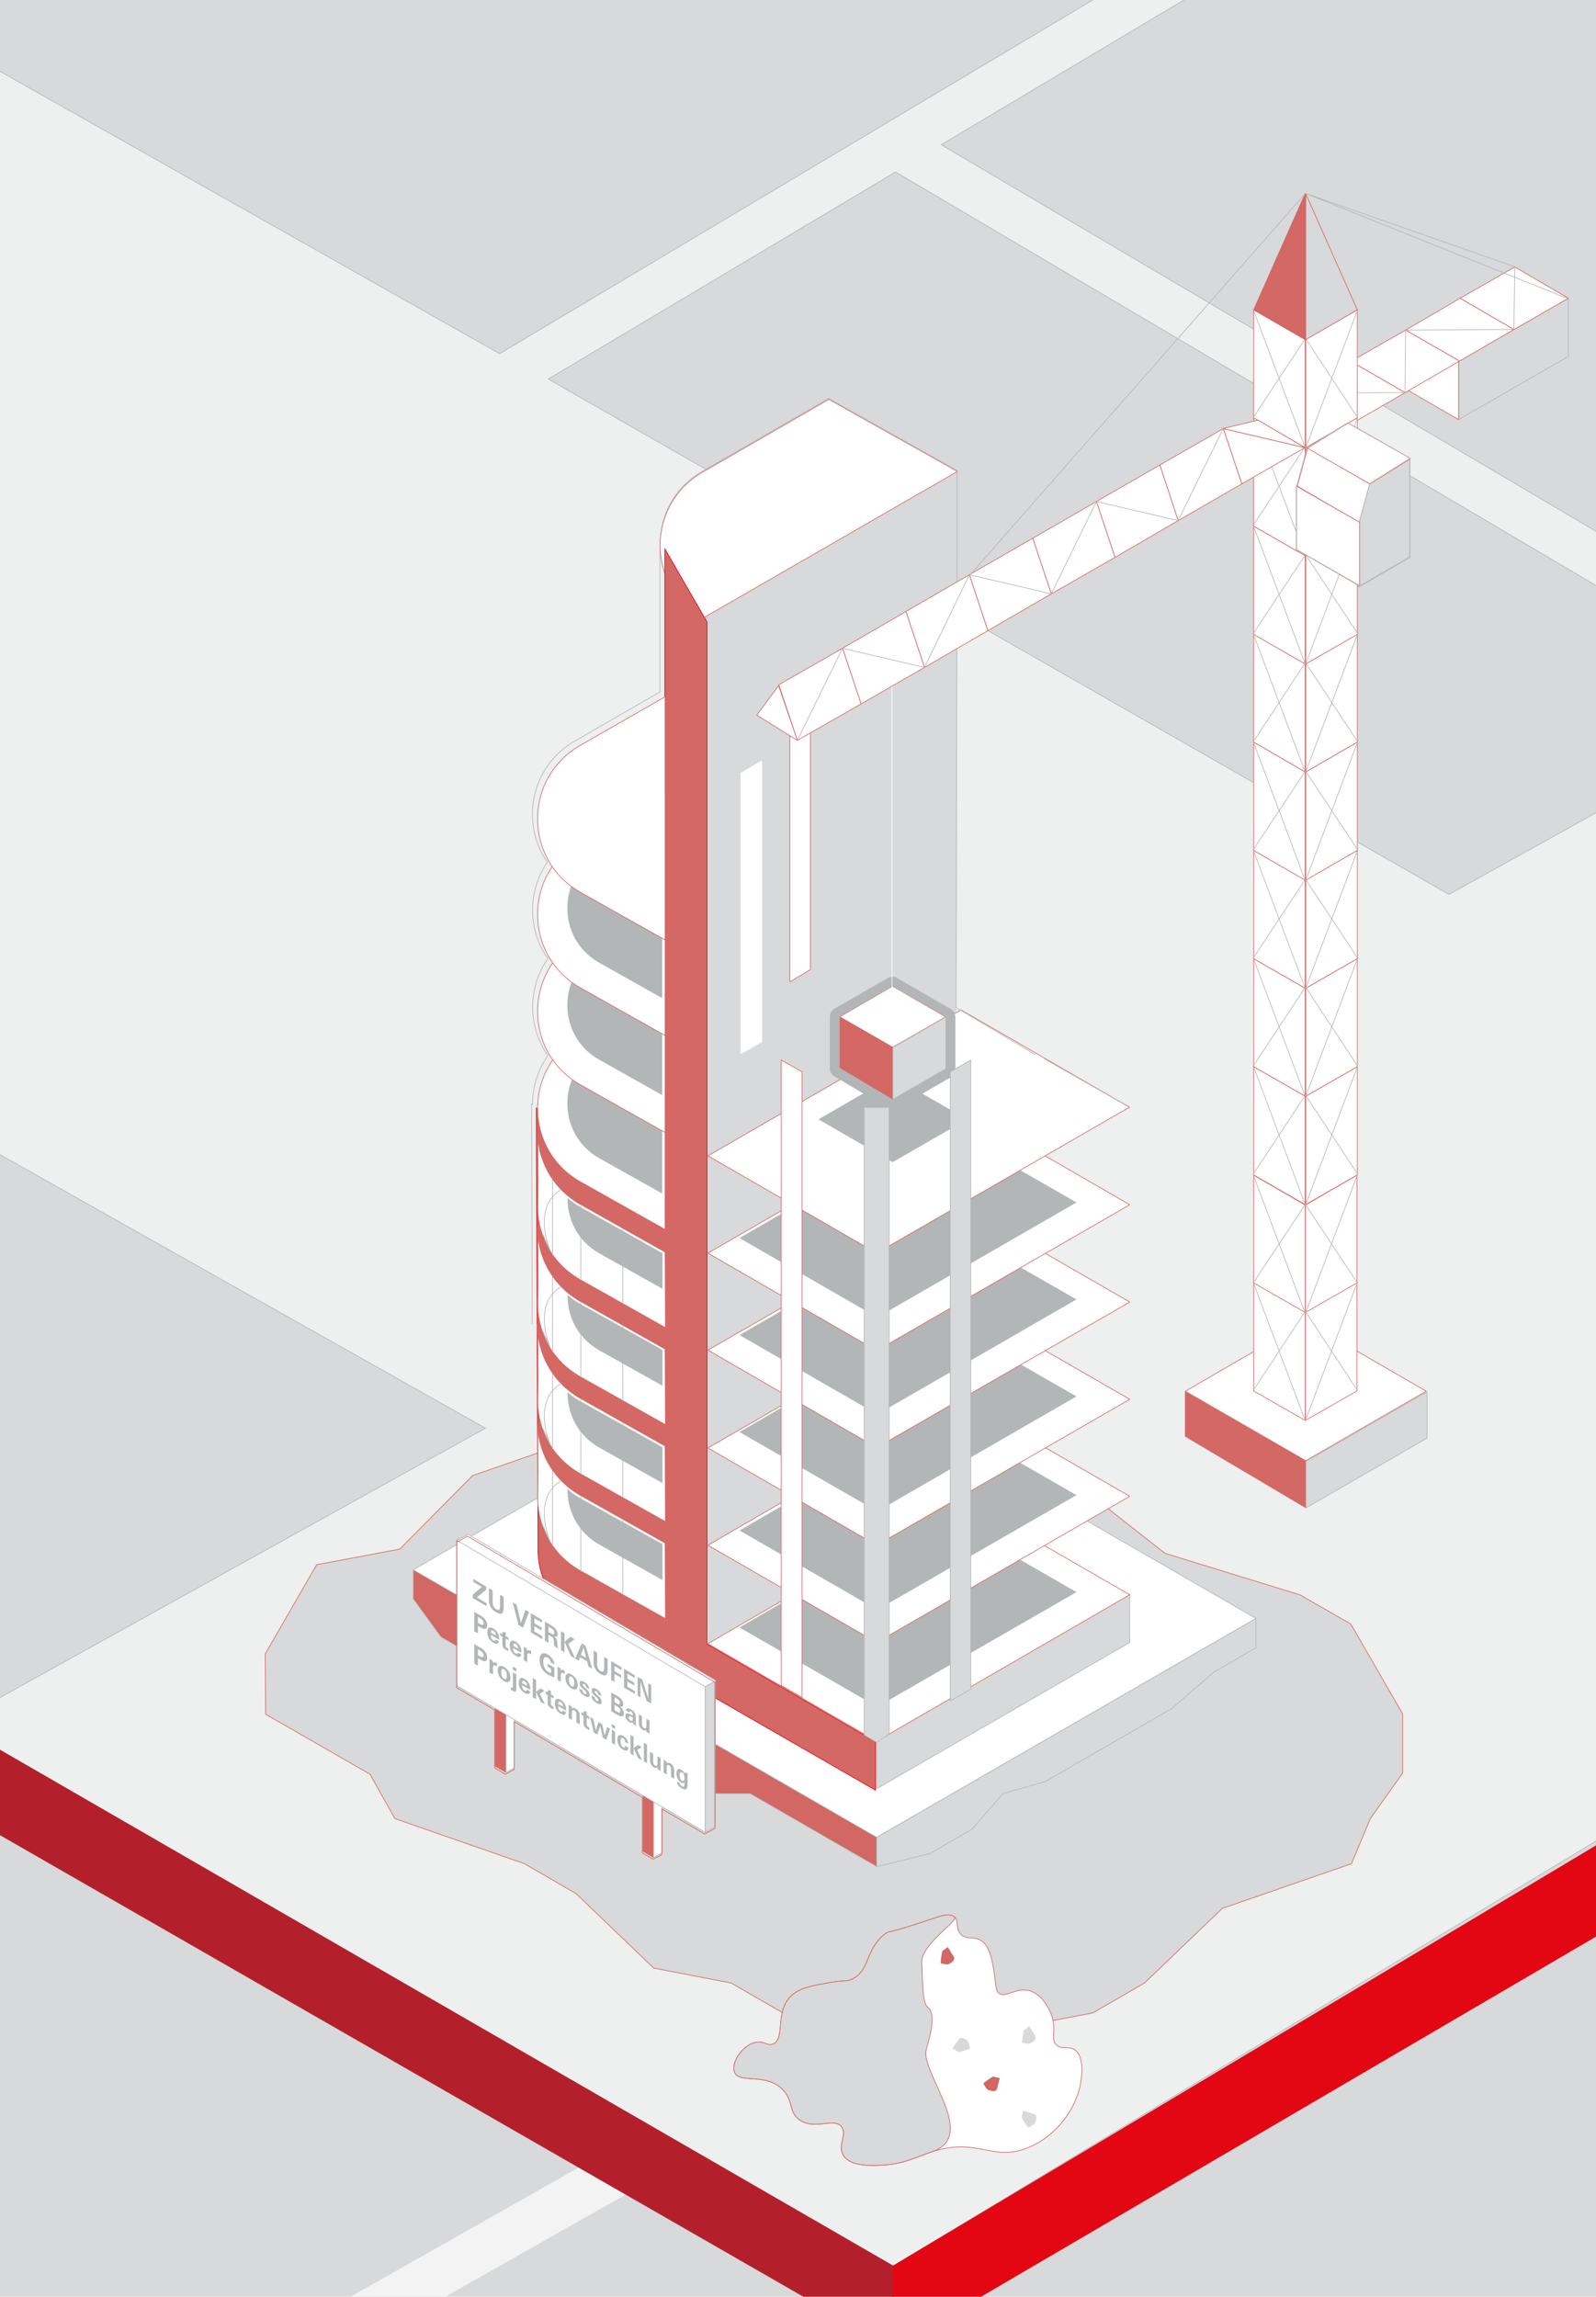 <?xml version="1.0" encoding="UTF-8"?><svg xmlns="http://www.w3.org/2000/svg" viewBox="0 0 581.1 836.22"><defs><style>.cls-1{stroke:#f4f3f4;stroke-width:17px;}.cls-1,.cls-2,.cls-3,.cls-4,.cls-5,.cls-6,.cls-7,.cls-8,.cls-9,.cls-10,.cls-11,.cls-12,.cls-13,.cls-14,.cls-15,.cls-16,.cls-17{stroke-linejoin:round;}.cls-1,.cls-15,.cls-16,.cls-17{fill:none;}.cls-18,.cls-19,.cls-6,.cls-7,.cls-8,.cls-10{fill:#fff;}.cls-20{fill:#b3b6b7;}.cls-21,.cls-22,.cls-9,.cls-13{fill:#d8d9da;}.cls-23,.cls-12{fill:#d26763;}.cls-19,.cls-2,.cls-3,.cls-4,.cls-22,.cls-5,.cls-6,.cls-7,.cls-8,.cls-9,.cls-10,.cls-11,.cls-12,.cls-13,.cls-14,.cls-15,.cls-16,.cls-17{stroke-width:.25px;}.cls-19,.cls-22{stroke-miterlimit:10;}.cls-19,.cls-22,.cls-9,.cls-17{stroke:#d26763;}.cls-2,.cls-3,.cls-4,.cls-5{stroke-linecap:round;}.cls-2,.cls-6,.cls-7,.cls-14{stroke:#d36864;}.cls-2,.cls-11,.cls-14{fill:#d36864;}.cls-3{fill:#b3202b;stroke:#b3202b;}.cls-4{fill:#e30613;}.cls-4,.cls-11{stroke:#e30613;}.cls-5{fill:#eeefef;}.cls-5,.cls-8,.cls-12,.cls-13,.cls-15{stroke:#b3b6b7;}.cls-6{fill-rule:evenodd;}.cls-10,.cls-16{stroke:#fff;}</style></defs><g id="BG"><rect class="cls-21" x="-7.99" y="-8.5" width="597.6" height="853.23"/></g><g id="Layer_3"><line class="cls-1" x1="69.76" y1="878.77" x2="765.77" y2="484.58"/></g><g id="Layer_4"><g><polygon class="cls-5" points="774.41 188.66 527.57 325.65 199.62 138.01 326.06 62.62 604.91 227.24 613.55 212.6 342.7 52.7 609.08 -106.15 600.37 -120.75 181.91 128.78 -74.75 -16.27 -269.83 268.36 176.75 520 -16.91 627.44 325.17 825.03 1090.81 362.18 774.41 188.66"/><polygon class="cls-3" points="-16.91 627.44 -16.91 658.32 325.17 854.84 325.17 825.03 -16.91 627.44"/><polygon class="cls-4" points="325.17 825.03 325.17 854.84 602.51 692.43 602.51 659.24 325.17 825.03"/></g></g><g id="Layer_1"><g><g><polygon class="cls-6" points="360.63 399.53 357.15 401.43 357.15 432 360.63 430 360.63 399.53"/><polygon class="cls-6" points="356.94 402.8 309.61 430 309.61 458.56 356.94 431.37 356.94 402.8"/><polygon class="cls-6" points="310.03 428.73 306.55 430.63 306.55 461.3 310.03 459.3 310.03 428.73"/></g><polygon class="cls-9" points="115.31 569.69 96.57 602.15 96.7 624.13 134.71 645.98 143.76 662.14 190.95 678.56 209.7 689.42 238.01 716.57 266.2 722 303.82 743.72 341.45 743.72 397.95 732.86 416.7 722 445.01 694.85 492.08 678.56 498.93 662.14 510.69 645.59 510.69 624 491.82 591.29 473.33 580.68 424.2 565.56 360.07 515.26 332.4 509.83 303.82 488.24 265.94 482.81 247.06 493.54 219.14 520.95 172.07 537.24 145.57 564.01 115.31 569.69"/><g><polygon class="cls-8" points="150.44 571.57 288.53 491.77 457.29 589.27 319.2 668.97 150.44 571.57"/><polygon class="cls-12" points="150.44 582.11 150.44 571.57 319.2 668.97 319.2 679.61 273.14 653.05 257.75 653.05 242.46 644.19 211.79 617.63 176.05 604.98 160.56 596.02 150.44 582.11"/><polygon class="cls-13" points="457.29 589.27 457.29 599.92 442.01 608.78 426.62 622.06 380.66 648.62 365.16 653.05 353.88 666.01 338.6 674.87 319.2 679.61 319.2 668.97 457.29 589.27"/></g><polygon class="cls-21" points="348.58 171.55 255.71 225.2 257.75 598.45 347.84 546.17 348.58 171.55"/><polygon class="cls-13" points="411.33 598.02 411.33 580.42 319.2 633.55 319.2 651.26 411.33 598.02"/><path class="cls-7" d="M301.77,145.4l46.8,26.25-92.87,53.55h0c-20.45-11.81-20.45-41.32,0-53.23l46.07-26.56Z"/><g><path class="cls-11" d="M211.28,589.95h0c-10.65-6.11-15.71-16.02-15.39-26.77l-.63-159.8,46.8,27.09V199.82l15.39,26.67v372.1l61.35,35.52v17.71l-107.52-61.88Z"/><path class="cls-7" d="M242.17,359.1v88.55l-31.1-17.5h0c-20.45-11.81-20.45-41.32,0-53.23l31.1-17.81Z"/><path class="cls-20" d="M241.11,368.58v65.99l-23.09-12.97h0c-15.28-8.75-15.28-30.89,0-39.63l23.09-13.39Z"/><path class="cls-7" d="M242.17,323.78v88.55l-31.1-17.5h0c-20.45-11.81-20.45-41.32,0-53.23l31.1-17.81Z"/><path class="cls-20" d="M241.11,332.74v65.99l-23.09-12.97h0c-15.28-8.75-15.28-30.89,0-39.63l23.09-13.39Z"/><path class="cls-7" d="M242.17,288.47v88.55l-31.1-17.5h0c-20.45-11.81-20.45-41.32,0-53.23l31.1-17.81Z"/><path class="cls-20" d="M241.11,297.43v65.99l-23.09-12.97h0c-15.28-8.75-15.28-30.89,0-39.63l23.09-13.39Z"/><path class="cls-7" d="M242.17,253.68v88.55l-31.1-17.5h0c-20.45-11.81-20.45-41.32,0-53.23l31.1-17.81Z"/><g><path class="cls-7" d="M242.17,561.8l-31.1-17.5h0c-10.33-6.01-15.39-16.44-15.39-26.77h0s.42,16.55,.11,26.46c-.42,10.75,4.64,21.71,15.39,27.83h0l31.1,17.5-.11-27.51h0Z"/><path class="cls-20" d="M211.07,545.36c-1.69-.95-3.16-2-4.43-3.16-.11,7.8,3.69,15.71,11.49,20.13h0l23.09,12.97v-13.07l-30.15-16.87Z"/><path class="cls-15" d="M204.43,539.14c-6.54,3.58-8.01,12.12-4.11,22.24l-2.53-5.69"/><line class="cls-15" x1="226.78" y1="580.67" x2="226.78" y2="553.16"/><line class="cls-15" x1="211.49" y1="572.13" x2="211.49" y2="544.62"/><line class="cls-15" x1="201.16" y1="562.86" x2="201.16" y2="535.35"/></g><g><path class="cls-7" d="M242.17,526.49l-31.1-17.5h0c-10.33-6.01-15.39-16.44-15.39-26.77h0s.42,16.55,.11,26.46c-.42,10.75,4.64,21.71,15.39,27.83h0l31.1,17.5-.11-27.51h0Z"/><path class="cls-20" d="M211.07,510.05c-1.69-.95-3.16-2-4.43-3.16-.11,7.8,3.69,15.71,11.49,20.13h0l23.09,12.97v-13.07l-30.15-16.87Z"/><path class="cls-15" d="M204.43,503.72c-6.54,3.58-8.01,12.12-4.11,22.24l-2.53-5.69"/><line class="cls-15" x1="226.78" y1="545.36" x2="226.78" y2="517.85"/><line class="cls-15" x1="211.49" y1="536.82" x2="211.49" y2="509.31"/><line class="cls-15" x1="201.16" y1="527.55" x2="201.16" y2="500.03"/></g><g><path class="cls-7" d="M242.17,491.18l-31.1-17.5h0c-10.33-6.01-15.39-16.44-15.39-26.77h0s.42,16.55,.11,26.46c-.42,10.75,4.64,21.71,15.39,27.83h0l31.1,17.5-.11-27.51h0Z"/><path class="cls-20" d="M211.07,474.63c-1.69-.95-3.16-2-4.43-3.16-.11,7.8,3.69,15.71,11.49,20.13h0l23.09,12.97v-13.07l-30.15-16.87Z"/><path class="cls-15" d="M204.43,468.41c-6.54,3.58-8.01,12.12-4.11,22.24l-2.53-5.69"/><line class="cls-15" x1="226.78" y1="510.05" x2="226.78" y2="482.53"/><line class="cls-15" x1="211.49" y1="501.4" x2="211.49" y2="474"/><line class="cls-15" x1="201.16" y1="492.23" x2="201.16" y2="464.72"/></g><g><path class="cls-7" d="M242.17,455.86l-31.1-17.5h0c-10.33-6.01-15.39-16.44-15.39-26.77h0s.42,16.55,.11,26.46c-.42,10.75,4.64,21.71,15.39,27.83h0l31.1,17.5-.11-27.51h0Z"/><path class="cls-20" d="M211.07,439.32c-1.69-.95-3.16-2-4.43-3.16-.11,7.8,3.69,15.71,11.49,20.13h0l23.09,12.97v-12.97l-30.15-16.97Z"/><path class="cls-15" d="M204.43,433.1c-6.54,3.58-8.01,12.12-4.11,22.24l-2.53-5.69"/><line class="cls-15" x1="226.78" y1="474.73" x2="226.78" y2="447.22"/><line class="cls-15" x1="211.49" y1="466.09" x2="211.49" y2="438.58"/><line class="cls-15" x1="201.16" y1="456.92" x2="201.16" y2="429.41"/></g></g><g><polygon class="cls-7" points="349.67 545.11 411.33 580.63 319.2 633.97 257.75 598.45 349.67 545.11"/><polygon class="cls-20" points="341.55 550.69 391.94 579.68 319.41 621.43 269.24 592.54 341.55 550.69"/><polygon class="cls-7" points="349.67 509.27 411.33 544.79 319.2 598.02 257.75 562.61 349.67 509.27"/><polygon class="cls-20" points="341.55 515.38 391.94 544.37 319.41 586.11 269.24 557.23 341.55 515.38"/><polygon class="cls-7" points="349.88 474.06 411.33 509.48 319.2 562.61 257.75 527.19 349.88 474.06"/><polygon class="cls-20" points="341.55 479.54 391.94 508.42 319.41 550.27 269.24 521.39 341.55 479.54"/><polygon class="cls-7" points="349.88 438.64 411.33 474.06 319.2 527.08 257.75 491.56 349.88 438.64"/><polygon class="cls-20" points="341.55 444.23 391.94 473.11 319.41 514.96 269.24 486.08 341.55 444.23"/><polygon class="cls-7" points="349.88 403.12 411.33 438.64 319.2 491.77 257.75 456.25 349.88 403.12"/><polygon class="cls-20" points="341.55 408.91 391.94 437.8 319.41 479.65 269.24 450.76 341.55 408.91"/><polygon class="cls-7" points="349.88 367.7 411.23 403.12 319.2 456.25 257.75 420.83 349.88 367.7"/><g><polygon class="cls-20" points="298.01 407.54 325 423.15 352.09 407.54 325 391.94 298.01 407.54"/><polygon class="cls-7" points="305.71 370.23 325 381.3 344.29 370.23 325 359.06 305.71 370.23"/><polygon class="cls-14" points="305.71 370.23 325.11 381.4 325.11 400.27 305.71 388.89 305.71 370.23"/><polygon class="cls-13" points="344.5 370.23 325.11 381.4 325.11 400.27 344.5 389.1 344.5 370.23"/><path class="cls-20" d="M325,359.06l19.29,11.07-.21,.11h.21v18.87l-19.29,11.17-19.29-11.49v-18.55h.21l-.21-.11,19.29-11.07m0-3.48c-.63,0-1.26,.21-1.79,.53l-19.29,11.07c-1.05,.63-1.79,1.79-1.79,3.06h0v18.66c0,1.26,.63,2.42,1.79,3.06l19.29,11.49c.63,.32,1.16,.53,1.79,.53s1.26-.21,1.79-.53l19.29-11.17c1.05-.63,1.79-1.79,1.79-3.06v-18.87c0-.95-.42-1.79-1.05-2.53-.21-.21-.63-.53-.95-.63l-19.18-11.07c-.42-.42-1.05-.53-1.69-.53h0Z"/></g><polygon class="cls-13" points="323.74 631.35 319.2 634.39 314.67 631.72 314.67 403.22 323.74 403.22 323.74 631.35"/><polygon class="cls-7" points="292.01 618.05 284.42 613.63 284.42 385.94 292.01 390.26 292.01 618.05"/><polygon class="cls-13" points="345.98 619.32 353.46 615 353.46 385.94 345.98 390.26 345.98 619.32"/><polygon class="cls-10" points="269.76 383.62 277.35 379.29 277.35 277.04 269.76 281.47 269.76 383.62"/></g><path class="cls-15" d="M409.22,402l-28.97-16.48m-3.16-1.46l-28.99-17.2,.42-195.54-46.8-26.25-46.06,26.56c-10.65,6.11-15.71,16.97-15.39,27.72v52.6l-31.1,17.92c-16.23,9.49-19.61,30.04-9.91,44.06-7.17,10.44-7.17,24.67,.21,35.1-7.38,10.54-7.38,24.77,0,35.31-3.69,5.27-5.59,11.49-5.59,17.71l-.32-.21,.21,80.22"/><polygon class="cls-7" points="287.58 357.47 295.06 353.05 295.06 254.38 287.58 258.81 287.58 357.47"/><g><line class="cls-16" x1="324.79" y1="245.74" x2="324.79" y2="369.39"/><g><polygon class="cls-7" points="431.57 506.53 475.42 531.83 519.27 506.53 475.42 481.12 431.57 506.53"/><polygon class="cls-14" points="431.57 506.74 475.53 532.04 475.53 549.01 431.57 522.97 431.57 506.74"/><polygon class="cls-13" points="519.59 506.74 475.53 532.04 475.53 549.01 519.59 523.6 519.59 506.74"/></g><g><polygon class="cls-13" points="571.03 108.6 571.03 129.78 531.08 152.76 531.08 131.58 571.03 108.6"/><polygon class="cls-7" points="531.08 131.58 531.08 152.76 512.63 142.12 530.98 131.58 531.08 131.58"/><g><g><polygon class="cls-7" points="551.21 119.98 571.03 108.6 551.53 97.21 531.61 108.6 551.21 119.98"/><line class="cls-15" x1="551.21" y1="119.98" x2="551.53" y2="97.21"/></g><g><polygon class="cls-7" points="531.4 131.47 551.21 119.98 531.61 108.6 511.79 120.19 531.4 131.47"/><line class="cls-15" x1="551.21" y1="119.98" x2="511.79" y2="120.19"/></g><g><polygon class="cls-7" points="511.58 142.96 531.4 131.47 511.79 120.19 491.87 131.58 511.58 142.96"/><line class="cls-15" x1="511.58" y1="142.96" x2="511.79" y2="120.19"/></g><g><polygon class="cls-7" points="491.76 154.45 511.58 142.96 491.87 131.58 472.05 143.07 491.76 154.45"/><line class="cls-15" x1="511.58" y1="142.96" x2="472.05" y2="143.07"/></g><line class="cls-15" x1="471.84" y1="165.84" x2="472.05" y2="143.07"/></g></g><g><g><g><polygon class="cls-7" points="475.42 438.54 494.19 427.78 494.19 388.36 475.42 399.11 475.42 438.54"/><line class="cls-15" x1="475.42" y1="438.54" x2="494.4" y2="387.94"/><line class="cls-15" x1="494.4" y1="427.57" x2="475.42" y2="398.9"/></g><g><polygon class="cls-7" points="475.32 478.17 494.08 467.31 494.08 427.89 475.32 438.75 475.32 478.17"/><line class="cls-15" x1="475.32" y1="478.17" x2="494.29" y2="427.57"/><line class="cls-15" x1="494.29" y1="467.21" x2="475.32" y2="438.54"/></g><g><polygon class="cls-7" points="475.32 517.17 494.08 506.42 494.08 467.1 475.32 477.85 475.32 517.17"/><line class="cls-15" x1="475.32" y1="517.17" x2="494.29" y2="466.68"/><line class="cls-15" x1="494.29" y1="506.32" x2="475.32" y2="477.54"/></g><g><polygon class="cls-7" points="475.42 399.11 494.19 388.36 494.19 349.04 475.42 359.79 475.42 399.11"/><line class="cls-15" x1="475.42" y1="399.11" x2="494.4" y2="348.62"/><line class="cls-15" x1="494.4" y1="388.25" x2="475.42" y2="359.48"/></g><g><polygon class="cls-7" points="475.42 359.79 494.19 349.04 494.19 309.62 475.42 320.37 475.42 359.79"/><line class="cls-15" x1="475.42" y1="359.79" x2="494.4" y2="309.3"/><line class="cls-15" x1="494.4" y1="348.94" x2="475.42" y2="320.26"/></g><g><polygon class="cls-7" points="475.42 320.47 494.19 309.62 494.19 270.19 475.42 281.05 475.42 320.47"/><line class="cls-15" x1="475.42" y1="320.47" x2="494.4" y2="269.88"/><line class="cls-15" x1="494.4" y1="309.51" x2="475.42" y2="280.84"/></g><g><polygon class="cls-7" points="475.42 281.05 494.19 270.19 494.19 230.87 475.42 241.73 475.42 281.05"/><line class="cls-15" x1="475.42" y1="281.05" x2="494.4" y2="230.56"/><line class="cls-15" x1="494.4" y1="270.19" x2="475.42" y2="241.42"/></g><g><polygon class="cls-7" points="475.42 241.73 494.19 230.98 494.19 191.56 475.42 202.31 475.42 241.73"/><line class="cls-15" x1="475.42" y1="241.73" x2="494.4" y2="191.13"/><line class="cls-15" x1="494.4" y1="230.77" x2="475.42" y2="202.1"/></g><g><polygon class="cls-7" points="475.42 202.31 494.19 191.56 494.19 152.13 475.42 162.99 475.42 202.31"/><line class="cls-15" x1="475.42" y1="202.31" x2="494.4" y2="151.82"/><line class="cls-15" x1="494.4" y1="191.34" x2="475.42" y2="162.67"/></g><g><polygon class="cls-7" points="475.42 162.99 494.19 152.13 494.19 112.81 475.42 123.56 475.42 162.99"/><line class="cls-15" x1="475.42" y1="162.99" x2="494.4" y2="112.5"/><line class="cls-15" x1="494.4" y1="152.13" x2="475.42" y2="123.35"/></g></g><g><g><polygon class="cls-7" points="475.21 438.54 456.45 427.78 456.45 388.36 475.21 399.11 475.21 438.54"/><line class="cls-15" x1="475.21" y1="438.54" x2="456.24" y2="387.94"/><line class="cls-15" x1="456.24" y1="427.57" x2="475.21" y2="398.9"/></g><g><polygon class="cls-7" points="475.21 478.17 456.45 467.31 456.45 427.89 475.21 438.75 475.21 478.17"/><line class="cls-15" x1="475.21" y1="478.17" x2="456.24" y2="427.57"/><line class="cls-15" x1="456.24" y1="467.21" x2="475.21" y2="438.54"/></g><g><polygon class="cls-7" points="475.21 517.17 456.45 506.42 456.45 467.1 475.21 477.85 475.21 517.17"/><line class="cls-15" x1="475.21" y1="517.17" x2="456.24" y2="466.68"/><line class="cls-15" x1="456.24" y1="506.32" x2="475.21" y2="477.54"/></g><g><polygon class="cls-7" points="475.21 399.11 456.45 388.36 456.45 349.04 475.21 359.79 475.21 399.11"/><line class="cls-15" x1="475.21" y1="399.11" x2="456.24" y2="348.62"/><line class="cls-15" x1="456.24" y1="388.25" x2="475.21" y2="359.48"/></g><g><polygon class="cls-7" points="475.21 359.79 456.45 349.04 456.45 309.62 475.21 320.37 475.21 359.79"/><line class="cls-15" x1="475.21" y1="359.79" x2="456.24" y2="309.3"/><line class="cls-15" x1="456.24" y1="348.94" x2="475.21" y2="320.26"/></g><g><polygon class="cls-7" points="475.21 320.47 456.45 309.62 456.45 270.19 475.21 281.05 475.21 320.47"/><line class="cls-15" x1="475.21" y1="320.47" x2="456.24" y2="269.88"/><line class="cls-15" x1="456.24" y1="309.51" x2="475.21" y2="280.84"/></g><g><polygon class="cls-7" points="475.21 281.05 456.45 270.19 456.45 230.87 475.21 241.73 475.21 281.05"/><line class="cls-15" x1="475.21" y1="281.05" x2="456.24" y2="230.56"/><line class="cls-15" x1="456.24" y1="270.19" x2="475.21" y2="241.42"/></g><g><polygon class="cls-7" points="475.21 241.73 456.45 230.98 456.45 191.56 475.21 202.31 475.21 241.73"/><line class="cls-15" x1="475.21" y1="241.73" x2="456.24" y2="191.13"/><line class="cls-15" x1="456.24" y1="230.77" x2="475.21" y2="202.1"/></g><g><polygon class="cls-7" points="475.21 202.31 456.45 191.56 456.45 152.13 475.21 162.99 475.21 202.31"/><line class="cls-15" x1="475.21" y1="202.31" x2="456.24" y2="151.82"/><line class="cls-15" x1="456.24" y1="191.34" x2="475.21" y2="162.67"/></g><g><polygon class="cls-7" points="475.21 162.99 456.45 152.13 456.45 112.81 475.21 123.56 475.21 162.99"/><line class="cls-15" x1="475.21" y1="162.99" x2="456.24" y2="112.5"/><line class="cls-15" x1="456.24" y1="152.13" x2="475.21" y2="123.35"/></g></g><polygon class="cls-9" points="475.42 123.67 494.19 112.81 475.42 70.54 475.42 123.67"/><polygon class="cls-14" points="475.21 123.67 456.45 112.81 475.21 70.54 475.21 123.67"/></g><g><g><polygon class="cls-7" points="452.13 176.17 475.11 162.99 445.38 156.03 452.13 176.17"/><polygon class="cls-7" points="458.03 152.97 475.11 162.99 445.38 156.03 458.03 152.97"/></g><g><polygon class="cls-7" points="428.94 189.55 452.13 176.17 445.38 156.03 422.3 169.31 428.94 189.55"/><line class="cls-15" x1="428.94" y1="189.55" x2="445.38" y2="156.03"/></g><g><polygon class="cls-7" points="405.96 202.94 428.94 189.55 422.3 169.31 399.21 182.6 405.96 202.94"/><line class="cls-15" x1="428.94" y1="189.55" x2="399.21" y2="182.6"/></g><g><polygon class="cls-7" points="382.77 216.22 405.96 202.94 399.21 182.6 376.02 195.98 382.77 216.22"/><line class="cls-15" x1="382.77" y1="216.22" x2="399.21" y2="182.6"/></g><g><polygon class="cls-7" points="359.68 229.61 382.77 216.22 376.02 195.98 352.93 209.26 359.68 229.61"/><line class="cls-15" x1="382.77" y1="216.22" x2="352.93" y2="209.26"/></g><g><polygon class="cls-7" points="336.6 243 359.68 229.61 352.93 209.26 329.85 222.65 336.6 243"/><line class="cls-15" x1="336.6" y1="243" x2="352.93" y2="209.26"/></g><g><polygon class="cls-7" points="313.51 256.28 336.6 243 329.85 222.65 306.76 236.04 313.51 256.28"/><line class="cls-15" x1="336.6" y1="243" x2="306.76" y2="236.04"/></g><g><polygon class="cls-7" points="290.32 269.56 313.51 256.28 306.76 236.04 283.57 249.32 290.32 269.56"/><line class="cls-15" x1="306.76" y1="236.04" x2="290.32" y2="269.56"/></g><polygon class="cls-7" points="290.32 269.56 275.56 260.39 283.47 249.64 290.32 269.56"/></g><g><polygon class="cls-7" points="494.92 190.19 472.37 177.01 476.16 162.99 498.72 176.17 494.92 190.19"/><polygon class="cls-13" points="494.71 213.8 513.37 202.94 513.37 167.21 498.72 176.17 494.92 190.19 494.71 213.8"/><polygon class="cls-7" points="513.48 166.89 498.72 176.17 476.06 163.2 490.81 154.03 513.48 166.89"/><polygon class="cls-7" points="495.03 213.38 472.05 200.09 472.05 177.01 495.03 190.19 495.03 213.38"/><path class="cls-15" d="M513.48,166.89l-22.77-12.97-14.55,9.07-.21-.11-.11,.21h0l-3.69,13.81h-.21v23.09l22.66,12.97v.63l18.66-10.86v-35.73l.21-.11Z"/></g><line class="cls-15" x1="475.11" y1="70.65" x2="353.04" y2="209.48"/><polyline class="cls-15" points="551.53 97.11 475.42 70.44 570.82 108.7"/></g></g><g><path class="cls-19" d="M309.78,720.77c7.05-2.83,5.04-10.58,12.17-16.43,1.87-1.53,.78,0,17.65-5.78,2.88-.99,6.15-2.14,7.91-.61,1.67,1.45,.36,3.89,2.13,6.09,2.09,2.59,4.98,.53,7.91,2.74,3.23,2.44,3.99,8.18,4.87,14.91,.28,2.11,.3,3.19,1.22,3.96,2.42,2.03,6.23-2.09,10.95-.91,4.49,1.12,7.9,6.54,8.82,10.95,.91,4.34-.73,6.93,1.22,8.82,1.91,1.85,4.43,.3,6.69,1.83,3.82,2.59,2.35,10.94,2.13,12.17-1.5,8.52-8.15,18.98-19.17,23.43-13.29,5.37-18.08-4-34.99,1.52-5.59,1.83-10,4.46-18.26,4.87-3.52,.17-11.45,.57-14-3.65-2.21-3.66,1.6-7.55-.61-10.35-2.76-3.48-9.67,1.31-15.21-2.43-4.29-2.9-2.06-7.06-6.39-11.26-6.25-6.06-15.48-1.87-17.34-6.09-1.5-3.4,2.82-9.96,7.61-10.95,3.07-.64,4.26,1.45,6.39,.61,4.49-1.78,.65-11.64,6.39-17.34,3.14-3.12,8.09-3.96,15.21-5.17,4.89-.83,4.76-.14,6.69-.91Z"/><path class="cls-22" d="M309.78,720.77c7.05-2.83,5.04-10.58,12.17-16.43,1.87-1.53,.78,0,17.65-5.78,2.88-.99,6.15-2.14,7.91-.61,1.67,1.45-12.75,10.31-11.87,17.04,.28,2.11-.13,14.29,2.13,15.82,3.82,2.59-.39,14.59-.61,15.82-1.5,8.52,19.05,31.3,2.13,36.82-5.59,1.83-10,4.46-18.26,4.87-3.52,.17-11.45,.57-14-3.65-2.21-3.66,1.6-7.55-.61-10.35-2.76-3.48-9.67,1.31-15.21-2.43-4.29-2.9-2.06-7.06-6.39-11.26-6.25-6.06-15.48-1.87-17.34-6.09-1.5-3.4,2.82-9.96,7.61-10.95,3.07-.64,4.26,1.45,6.39,.61,4.49-1.78,.65-11.64,6.39-17.34,3.14-3.12,8.09-3.96,15.21-5.17,4.89-.83,4.76-.14,6.69-.91Z"/><g><path class="cls-21" d="M374.73,737.78s-1.44,1.18-1.83,1.31c-.39,.13-.78,4.57-.78,4.57,0,0,2.48,.78,3.14,.26,.65-.39,2.35-1.31,1.7-2.48-.52-1.18-2.22-3.66-2.22-3.66Z"/><path class="cls-21" d="M305.47,755.55s-1.44,1.18-1.83,1.31c-.39,.13-.78,4.57-.78,4.57,0,0,2.48,.78,3.14,.26,.65-.39,2.35-1.31,1.7-2.48-.65-1.18-2.22-3.66-2.22-3.66Z"/><path class="cls-21" d="M346.77,745.88s1.7,.78,1.96,1.18c.39,.39,4.44-1.18,4.44-1.18,0,0-.39-2.61-1.05-3.01-.65-.39-2.09-1.57-2.87-.52-.78,.91-2.48,3.53-2.48,3.53Z"/><path class="cls-23" d="M345.07,708.9s-1.44,1.18-1.83,1.31c-.39,.13-.78,4.57-.78,4.57,0,0,2.48,.78,3.14,.26,.65-.39,2.35-1.31,1.7-2.48s-2.22-3.66-2.22-3.66Z"/><path class="cls-21" d="M330.25,725.59s-1.44,1.18-1.83,1.31c-.39,.13-.78,4.57-.78,4.57,0,0,2.48,.78,3.14,.26,.65-.39,2.35-1.31,1.7-2.48-.65-1.18-2.22-3.66-2.22-3.66Z"/><path class="cls-21" d="M372.51,768.49s-.39,1.83-.52,2.22c-.26,.39,2.35,3.92,2.35,3.92,0,0,2.35-1.05,2.61-1.83,.26-.78,.91-2.48-.26-3.01-1.31-.52-4.18-1.31-4.18-1.31Z"/><path class="cls-23" d="M364.02,756.58s-1.83-.26-2.22-.52c-.39-.26-3.79,2.48-3.79,2.48,0,0,1.18,2.35,1.96,2.48,.78,.13,2.48,.91,3.01-.39,.26-1.05,1.05-4.05,1.05-4.05Z"/><path class="cls-21" d="M313.85,734.74s-1.83-.26-2.22-.52c-.39-.26-3.79,2.48-3.79,2.48,0,0,1.18,2.35,1.96,2.48,.78,.13,2.48,.91,3.01-.39,.26-1.05,1.05-4.05,1.05-4.05Z"/></g></g></g><g id="Layer_9"><g><g><g><g><polygon class="cls-2" points="184.26 618.29 184.26 645.3 180.34 643.07 180.34 616.05 184.26 618.29"/><polygon class="cls-8" points="184.26 645.3 187.36 643.63 187.36 625.8 184.26 624 184.26 645.3"/></g><g><polygon class="cls-2" points="237.98 649.28 237.98 676.3 234.13 674 234.13 646.98 237.98 649.28"/><polygon class="cls-8" points="237.98 676.3 241.15 674.56 241.15 656.73 237.98 654.93 237.98 676.3"/></g><g><polygon class="cls-13" points="256.74 613.94 260.46 611.89 260.46 665.12 256.74 667.1 256.74 613.94"/><polygon class="cls-8" points="166.43 613.81 166.43 560.4 256.74 613.69 256.74 667.1 166.43 613.81"/><polygon class="cls-8" points="166.43 560.84 170.34 558.6 260.65 611.89 256.74 614.13 166.43 560.84"/><polygon class="cls-18" points="255.62 646.36 255.62 618.72 168.73 571.83 167.73 604.56 255.62 646.36"/></g></g><polygon class="cls-17" points="260.4 612.57 170.16 559.28 166.62 561.33 166.24 561.08 166.24 614.44 180.09 622.63 180.09 643.69 184.01 645.99 187.17 644.25 187.17 626.8 233.88 654.43 233.88 674.68 237.79 676.92 240.96 675.24 240.96 658.6 256.55 667.73 260.28 665.74 260.28 612.63 260.4 612.57"/></g><g><path class="cls-20" d="M172.14,581.84v-1.26l3.26-2.79-3.06-1.82v-1.11l4.7,2.8v1.15l-3.4,2.8,3.52,2.09v1.11l-5.02-2.97Z"/><path class="cls-20" d="M182.7,587.47c-.45,.25-1.13,.11-2.02-.42-.23-.13-.45-.29-.68-.46-.23-.17-.44-.36-.65-.58-.21-.21-.4-.45-.57-.72-.18-.26-.32-.55-.44-.86-.15-.4-.25-.77-.28-1.09-.03-.32-.05-.66-.05-1.01v-4.09l1.36,.81v4.16c0,.27,.02,.54,.06,.79,.04,.26,.1,.5,.2,.73,.1,.23,.24,.45,.41,.65,.17,.2,.4,.39,.67,.55s.49,.24,.67,.24c.17,0,.31-.06,.41-.18,.1-.12,.17-.29,.21-.5,.04-.22,.06-.46,.06-.73v-4.12l1.32,.79v4.11c0,1.03-.23,1.66-.68,1.91Z"/><path class="cls-20" d="M190.39,592.63l-1.54-.91-2.2-8.33,1.42,.84,1.6,6.7,1.65-4.76,1.3,.77-2.22,5.69Z"/><path class="cls-20" d="M193.27,594.34v-7l4.05,2.42v1.07l-2.77-1.65v1.83l2.63,1.56v1.07l-2.63-1.56v1.94l2.86,1.69v1.07l-4.14-2.45Z"/><path class="cls-20" d="M201.89,599.44c-.04-.17-.08-.33-.1-.5-.02-.16-.04-.32-.06-.48-.02-.16-.03-.33-.04-.48-.01-.16-.02-.31-.03-.47-.02-.22-.04-.42-.07-.58-.03-.17-.09-.32-.16-.45-.07-.13-.17-.25-.29-.36-.12-.11-.28-.22-.47-.33l-.96-.57v2.94l-1.3-.77v-6.98l2.28,1.36c.25,.15,.49,.3,.72,.46,.24,.16,.47,.37,.7,.61,.3,.32,.53,.66,.7,1,.17,.35,.25,.71,.25,1.09,0,.49-.12,.8-.37,.92-.25,.12-.57,.11-.96-.03h0c.33,.23,.59,.47,.76,.73,.17,.26,.29,.59,.36,1,.02,.12,.04,.24,.05,.36,.01,.12,.03,.25,.04,.39,.02,.16,.03,.31,.04,.47,.01,.16,.03,.32,.05,.47,.02,.16,.04,.32,.07,.48,.03,.16,.07,.33,.13,.49l-1.35-.8Zm-.07-4.98c0-.21-.04-.4-.12-.57-.08-.17-.18-.33-.31-.47s-.26-.27-.42-.38c-.15-.11-.3-.21-.44-.29l-.82-.49v1.94l.73,.43c.15,.09,.31,.18,.48,.26,.16,.08,.31,.13,.45,.14s.24-.02,.33-.1c.08-.08,.13-.24,.13-.47Z"/><path class="cls-20" d="M204.25,600.84v-6.95l1.28,.77v6.94l-1.28-.76Zm3.64,2.16l-2.34-5.2,2.12-1.87,1.55,.92-2.31,1.69,2.58,5.39-1.6-.94Z"/><path class="cls-20" d="M214.24,606.75l-.5-1.88-2.56-1.52-.5,1.29-1.26-.75,2.38-5.51,1.43,.86,2.41,8.33-1.4-.83Zm-1.77-6.89l-.98,2.66,1.92,1.14-.94-3.8Z"/><path class="cls-20" d="M220.58,609.9c-.43,.25-1.07,.12-1.92-.38-.21-.13-.43-.27-.64-.44-.21-.16-.42-.35-.62-.55-.2-.21-.38-.44-.54-.69-.17-.25-.31-.53-.42-.83-.15-.39-.23-.74-.27-1.06-.03-.32-.05-.64-.05-.99v-3.99l1.3,.77v4.06c0,.27,.02,.52,.05,.77,.03,.25,.1,.49,.19,.71,.09,.22,.22,.43,.39,.63,.17,.2,.38,.37,.63,.52,.26,.15,.47,.23,.64,.22,.17,0,.3-.06,.39-.18,.1-.12,.16-.28,.2-.49,.04-.21,.06-.45,.06-.71v-4.01l1.26,.75v4.01c0,1-.21,1.63-.65,1.87Z"/><path class="cls-20" d="M223.75,606.57v1.84l2.42,1.44v1.05l-2.42-1.44v2.91l-1.23-.73v-6.86l3.8,2.27v1.05l-2.57-1.53Z"/><path class="cls-20" d="M227.2,614.42v-6.84l3.87,2.31v1.05l-2.65-1.58v1.79l2.51,1.49v1.05l-2.51-1.49v1.9l2.73,1.62v1.05l-3.95-2.34Z"/><path class="cls-20" d="M235.38,619.25l-2.19-6.91v5.62l-1.06-.63v-6.82l1.73,1.03,2.18,6.92v-5.62l1.06,.63v6.8l-1.73-1.02Z"/><path class="cls-20" d="M177.41,591.82c0,.43-.09,.76-.28,.99-.18,.23-.45,.33-.79,.29-.16-.02-.34-.07-.54-.15-.2-.08-.41-.19-.63-.31l-1.16-.68v2.75l-1.34-.78v-7.1l2.28,1.35c.29,.17,.58,.36,.86,.57s.55,.48,.8,.82c.27,.37,.47,.74,.59,1.12,.12,.38,.19,.76,.19,1.13Zm-1.35-.86c0-.22-.04-.42-.11-.6-.07-.18-.16-.34-.29-.48-.12-.14-.25-.27-.4-.39-.15-.11-.31-.22-.46-.31l-.78-.46v2.16l.69,.4c.17,.1,.34,.18,.5,.25,.16,.06,.31,.1,.43,.09,.13,0,.23-.05,.31-.15,.08-.1,.11-.27,.11-.5Z"/><path class="cls-20" d="M178.65,595.23c0,.19,.02,.38,.05,.57,.03,.19,.09,.38,.17,.56,.08,.18,.18,.35,.3,.5,.12,.16,.28,.28,.46,.39,.5,.29,.79,.17,.85-.36l1.2,.7c-.04,.3-.12,.52-.25,.66-.13,.15-.28,.23-.47,.25-.19,.03-.4,0-.63-.08-.24-.08-.48-.19-.72-.33-.69-.41-1.23-.93-1.6-1.58-.38-.65-.56-1.38-.56-2.18,0-.82,.18-1.37,.56-1.63,.37-.27,.92-.18,1.66,.25,.21,.12,.41,.27,.6,.43,.19,.16,.37,.34,.53,.55,.16,.2,.31,.43,.44,.67,.13,.24,.23,.5,.32,.78,.09,.29,.14,.57,.16,.84,.02,.26,.02,.54,.02,.83l-3.08-1.8Zm1.89,.28c0-.37-.07-.7-.22-1.01-.15-.3-.37-.54-.67-.72s-.54-.21-.71-.08c-.17,.13-.26,.36-.26,.71l1.86,1.09Z"/><path class="cls-20" d="M184.13,596.64v2.24c0,.14,0,.27,.01,.38,0,.11,.03,.21,.07,.3,.04,.09,.1,.18,.18,.26,.08,.08,.19,.17,.34,.25,.07,.04,.13,.07,.19,.1,.06,.02,.13,.06,.2,.09v.93c-.15-.06-.29-.13-.44-.2-.14-.07-.29-.15-.44-.24-.21-.12-.4-.25-.56-.38-.16-.13-.3-.28-.41-.44-.11-.16-.2-.35-.25-.55-.06-.2-.08-.44-.09-.71v-2.74l-.82-.48v-.94l.82,.48v-.82l1.2,.14v1.38l1,.59v.93l-1-.59Z"/><path class="cls-20" d="M186.79,600c0,.19,.02,.38,.05,.57,.03,.19,.09,.38,.17,.56,.08,.18,.18,.34,.3,.5,.12,.15,.27,.28,.45,.39,.5,.29,.78,.17,.85-.36l1.19,.69c-.04,.3-.12,.51-.25,.66-.13,.14-.28,.23-.46,.25-.18,.03-.39,0-.62-.08-.23-.08-.47-.19-.72-.33-.69-.4-1.22-.93-1.59-1.57-.37-.65-.56-1.37-.56-2.17,0-.82,.18-1.36,.55-1.62,.37-.26,.91-.19,1.64,.24,.21,.12,.4,.26,.59,.42,.19,.16,.36,.34,.53,.54s.3,.42,.43,.66c.13,.24,.23,.49,.31,.77,.09,.29,.14,.57,.16,.83,.02,.26,.02,.54,.02,.83l-3.04-1.78Zm1.87,.28c0-.37-.07-.7-.22-1-.14-.3-.36-.54-.66-.71s-.54-.2-.71-.08c-.17,.13-.26,.36-.26,.71l1.84,1.08Z"/><path class="cls-20" d="M193.04,602.13c-.39-.23-.67-.27-.84-.12-.17,.15-.25,.44-.25,.88v2.31l-1.22-.71v-3.7c0-.19,0-.39-.02-.6-.01-.2-.02-.41-.02-.62l1.17,.69,.03,.92c.14-.24,.31-.37,.52-.4,.21-.03,.47,.05,.77,.23l.1,.06s.06,.04,.1,.07v1.23c-.13-.1-.25-.18-.37-.24Z"/><path class="cls-20" d="M200.72,610.33c-.38-.15-.76-.34-1.15-.57-.48-.28-.92-.62-1.3-1-.39-.39-.71-.81-.98-1.27-.27-.46-.47-.96-.61-1.49-.14-.53-.21-1.08-.21-1.66,0-.55,.07-1,.21-1.38,.14-.37,.34-.64,.59-.81,.26-.17,.58-.23,.95-.19,.38,.05,.8,.21,1.27,.48,.31,.18,.61,.4,.88,.64,.27,.24,.52,.51,.72,.81,.21,.3,.38,.62,.51,.97s.21,.73,.24,1.14l-1.31-.77c-.04-.39-.16-.73-.37-1.01-.2-.28-.45-.52-.75-.69-.3-.17-.55-.25-.75-.22-.21,.03-.37,.12-.5,.28s-.21,.38-.27,.64c-.06,.27-.08,.55-.08,.86,0,.34,.03,.69,.1,1.04,.07,.35,.18,.69,.32,1.01,.15,.32,.33,.62,.56,.89,.23,.27,.5,.5,.83,.69,.17,.1,.34,.19,.51,.26,.17,.08,.33,.13,.49,.18v-1.65l-1.26-.74v-1.03l2.49,1.46v3.5c-.38-.1-.76-.23-1.13-.38Z"/><path class="cls-20" d="M205.27,609.3c-.39-.23-.66-.27-.83-.12-.16,.15-.25,.44-.25,.88v2.29l-1.2-.7v-3.67c0-.19,0-.39-.02-.59-.01-.2-.02-.4-.02-.61l1.16,.68,.03,.91c.14-.24,.31-.37,.52-.4,.21-.03,.46,.05,.76,.23l.09,.06s.06,.04,.1,.07v1.22c-.13-.1-.25-.17-.36-.24Z"/><path class="cls-20" d="M210.35,613.5c0,.4-.05,.73-.16,.99-.1,.25-.26,.43-.45,.54-.19,.1-.43,.13-.71,.08s-.58-.17-.92-.36-.65-.44-.93-.71c-.27-.27-.51-.57-.7-.9-.19-.33-.34-.68-.45-1.06-.1-.38-.16-.77-.16-1.18,0-.4,.05-.73,.16-.98,.11-.25,.26-.42,.47-.52,.2-.1,.44-.12,.71-.07s.58,.17,.92,.37c.34,.2,.64,.43,.91,.7,.27,.27,.5,.57,.7,.9,.19,.33,.34,.68,.44,1.05,.1,.37,.15,.76,.15,1.16Zm-1.24-.72c0-.19-.01-.4-.04-.62-.03-.22-.08-.43-.16-.64-.08-.21-.18-.4-.31-.58-.13-.18-.29-.33-.49-.45-.2-.12-.37-.16-.49-.13-.13,.03-.23,.11-.3,.23-.07,.12-.12,.27-.15,.46-.03,.19-.04,.37-.04,.57,0,.19,.01,.4,.04,.62,.03,.22,.08,.43,.15,.64,.07,.21,.17,.4,.3,.59,.13,.18,.29,.33,.49,.45s.36,.16,.49,.13c.13-.03,.23-.11,.31-.23,.08-.12,.13-.28,.16-.46,.03-.18,.04-.37,.04-.57Z"/><path class="cls-20" d="M214.71,617.02c0,.31-.06,.54-.18,.67-.12,.13-.27,.21-.45,.22s-.39-.02-.62-.11-.45-.19-.67-.32c-.24-.14-.47-.3-.69-.48-.22-.18-.41-.38-.58-.6-.17-.22-.3-.47-.41-.74s-.15-.57-.15-.9l1.19,.7c.01,.29,.07,.53,.17,.74,.11,.21,.28,.38,.52,.53,.08,.05,.16,.08,.24,.1,.08,.02,.15,.02,.21,0,.06-.01,.11-.05,.15-.11,.04-.06,.06-.14,.06-.25,0-.19-.07-.37-.21-.55-.14-.18-.33-.37-.57-.59l-.45-.39c-.15-.13-.3-.27-.45-.42-.15-.15-.28-.31-.39-.48-.12-.17-.21-.36-.28-.55-.07-.19-.11-.4-.11-.63,0-.29,.05-.49,.16-.62,.11-.13,.25-.19,.42-.21,.17-.01,.36,.02,.57,.1,.21,.08,.41,.17,.6,.29,.23,.13,.44,.28,.65,.46,.21,.17,.39,.36,.55,.58,.16,.21,.29,.45,.39,.71s.16,.54,.17,.84l-1.15-.68c-.01-.24-.07-.46-.17-.66-.1-.2-.25-.37-.45-.48-.07-.04-.14-.07-.21-.1-.07-.02-.14-.03-.2-.02-.06,.01-.11,.04-.15,.08-.04,.04-.06,.11-.06,.21,0,.19,.07,.36,.21,.53,.14,.17,.33,.36,.58,.58l.46,.39c.16,.14,.31,.28,.46,.43,.15,.15,.29,.32,.41,.49,.12,.17,.21,.36,.29,.56,.07,.2,.11,.41,.11,.64Z"/><path class="cls-20" d="M219.07,619.57c0,.31-.06,.53-.18,.67s-.27,.21-.45,.22c-.18,.01-.39-.02-.61-.11s-.45-.19-.66-.32c-.24-.14-.47-.3-.69-.48-.22-.18-.41-.38-.58-.6-.17-.22-.3-.47-.4-.74-.1-.27-.15-.57-.15-.9l1.18,.69c.01,.29,.07,.53,.17,.74,.1,.21,.28,.38,.52,.52,.08,.05,.16,.08,.24,.1,.08,.02,.15,.02,.21,0,.06-.01,.11-.05,.15-.11,.04-.06,.06-.14,.06-.25,0-.18-.07-.37-.21-.54-.14-.18-.32-.37-.57-.58l-.44-.38c-.15-.13-.3-.27-.44-.42-.14-.15-.27-.3-.39-.48-.12-.17-.21-.36-.28-.55-.07-.19-.11-.4-.11-.62,0-.29,.05-.49,.16-.62,.11-.13,.25-.19,.41-.21,.17-.01,.36,.02,.56,.1,.21,.08,.41,.17,.6,.29,.23,.13,.44,.28,.64,.45,.2,.17,.39,.36,.55,.58,.16,.21,.29,.45,.39,.71,.1,.26,.16,.54,.17,.84l-1.15-.67c-.01-.23-.07-.45-.17-.66-.1-.2-.25-.36-.45-.48-.07-.04-.14-.07-.21-.1-.07-.02-.14-.03-.2-.02-.06,.01-.11,.04-.14,.08-.04,.04-.06,.11-.06,.21,0,.18,.07,.36,.2,.53,.14,.17,.33,.36,.57,.57l.46,.39c.15,.14,.31,.28,.46,.43,.15,.15,.29,.31,.4,.49,.12,.17,.21,.36,.28,.56,.07,.2,.11,.41,.11,.64Z"/><path class="cls-20" d="M227.14,623.83c0,.39-.07,.67-.22,.83-.15,.16-.33,.25-.55,.26-.22,.01-.47-.03-.74-.14s-.53-.23-.79-.38l-2.27-1.33v-6.86l2.01,1.18c.18,.11,.37,.22,.57,.34s.39,.26,.56,.41c.35,.3,.64,.66,.88,1.07,.23,.41,.35,.84,.35,1.3,0,.44-.11,.72-.32,.83-.21,.12-.49,.13-.83,.03,.2,.16,.38,.33,.54,.51,.17,.18,.31,.37,.43,.57,.12,.2,.21,.42,.28,.65,.07,.23,.1,.47,.1,.72Zm-1.46-3.87c0-.18-.03-.34-.09-.49-.06-.15-.14-.29-.24-.41-.09-.12-.2-.23-.33-.33-.12-.1-.25-.19-.37-.26l-.88-.52v1.83l.8,.47c.14,.08,.27,.15,.41,.21,.13,.05,.25,.08,.35,.07s.19-.05,.25-.13c.06-.08,.09-.23,.09-.43Zm.17,3.01c0-.2-.03-.38-.09-.55-.06-.16-.14-.31-.24-.45s-.21-.25-.34-.36c-.13-.11-.27-.2-.42-.29l-.99-.58v2l.92,.54c.14,.08,.29,.16,.43,.21s.27,.08,.37,.07,.19-.06,.26-.15c.07-.09,.1-.24,.1-.45Z"/><path class="cls-20" d="M230.51,627.71c-.03-.13-.05-.25-.07-.36-.01-.11-.02-.23-.03-.35-.16,.19-.34,.28-.55,.27-.2,0-.44-.1-.73-.27-.19-.11-.38-.25-.55-.4s-.32-.33-.44-.52-.23-.4-.3-.63c-.07-.23-.11-.46-.11-.72,0-.37,.08-.62,.24-.74,.16-.12,.35-.17,.59-.14,.23,.03,.49,.11,.76,.24,.27,.13,.52,.26,.75,.4l.32,.19v-.18c0-.13,0-.25-.02-.38-.01-.13-.04-.25-.09-.37-.05-.12-.11-.23-.19-.33-.08-.1-.18-.19-.31-.27-.22-.13-.38-.15-.47-.07-.1,.08-.14,.23-.14,.45l-1.18-.69c0-.29,.06-.5,.17-.63,.11-.13,.24-.21,.42-.22,.17-.01,.36,.02,.57,.09,.21,.08,.42,.17,.63,.3,.27,.16,.51,.32,.72,.5,.21,.17,.39,.37,.55,.59,.15,.22,.27,.48,.35,.77,.08,.29,.12,.63,.12,1.02v1.42c0,.27,0,.54,0,.81,0,.27,.02,.56,.06,.86l-1.09-.64Zm-.1-2.36c-.06-.03-.11-.06-.15-.09-.04-.03-.09-.06-.15-.09-.12-.07-.25-.14-.4-.2-.15-.06-.28-.1-.4-.11s-.22,.02-.3,.09c-.08,.07-.12,.19-.12,.38,0,.22,.07,.43,.19,.63,.13,.2,.28,.35,.45,.46,.19,.11,.33,.15,.45,.13,.12-.02,.2-.08,.27-.19,.06-.11,.11-.24,.13-.4,.02-.16,.03-.34,.03-.52v-.08Z"/><path class="cls-20" d="M235.35,630.53l-.02-.73c-.18,.17-.37,.26-.56,.28-.2,.01-.44-.06-.74-.24-.49-.29-.86-.65-1.09-1.09-.24-.44-.35-.94-.35-1.51v-3.07l1.15,.68v2.53c0,.16,0,.33,.02,.5,.01,.17,.04,.34,.09,.5s.12,.31,.22,.45c.1,.14,.24,.26,.42,.37,.18,.1,.32,.15,.43,.12,.11-.02,.2-.09,.26-.19,.06-.1,.1-.23,.13-.39,.02-.16,.03-.32,.03-.49v-2.46l1.15,.67v2.99c0,.3,0,.59,0,.87,0,.29,0,.58,.02,.89l-1.15-.67Z"/><path class="cls-20" d="M177.41,603.56c0,.43-.09,.76-.28,.99s-.45,.33-.79,.3c-.16-.02-.34-.07-.54-.15-.2-.08-.41-.18-.63-.31l-1.16-.67v2.75l-1.34-.77v-7.1l2.28,1.33c.29,.17,.58,.36,.86,.56,.29,.21,.55,.48,.8,.81,.27,.37,.47,.74,.59,1.12,.12,.38,.19,.75,.19,1.13Zm-1.35-.85c0-.22-.04-.42-.11-.6-.07-.18-.16-.34-.29-.48-.12-.14-.25-.27-.4-.39-.15-.11-.31-.22-.46-.31l-.78-.45v2.16l.69,.4c.17,.1,.34,.18,.5,.24,.16,.06,.31,.09,.43,.09,.13,0,.23-.06,.31-.16s.11-.27,.11-.5Z"/><path class="cls-20" d="M180.58,606.53c-.4-.23-.69-.27-.85-.12-.17,.15-.25,.45-.25,.89v2.33l-1.24-.71v-3.73c0-.2,0-.4-.02-.6-.01-.2-.02-.41-.02-.62l1.19,.69,.03,.93c.14-.24,.32-.38,.53-.41,.21-.03,.48,.05,.79,.23l.1,.06s.07,.04,.1,.07v1.24c-.13-.1-.26-.18-.37-.24Z"/><path class="cls-20" d="M185.83,610.82c0,.41-.05,.74-.16,1-.11,.26-.26,.44-.47,.54-.2,.1-.44,.13-.73,.08-.29-.05-.6-.17-.95-.37-.35-.2-.67-.44-.96-.72-.28-.28-.53-.58-.72-.92-.2-.34-.35-.7-.46-1.08-.11-.38-.16-.78-.16-1.2,0-.41,.06-.74,.17-1,.11-.25,.27-.43,.48-.53,.21-.1,.45-.12,.74-.07,.28,.05,.6,.18,.95,.38,.35,.2,.66,.44,.94,.72,.28,.28,.52,.58,.72,.92,.2,.34,.35,.69,.46,1.07,.11,.38,.16,.77,.16,1.18Zm-1.28-.73c0-.19-.02-.4-.05-.63-.03-.22-.09-.44-.16-.65-.08-.21-.18-.41-.32-.59-.13-.19-.3-.34-.5-.45s-.38-.17-.51-.13c-.13,.03-.24,.11-.31,.23-.08,.12-.13,.28-.16,.47-.03,.19-.04,.38-.04,.58,0,.2,.01,.4,.04,.63,.03,.22,.08,.44,.16,.65,.08,.21,.18,.41,.31,.6,.13,.18,.3,.33,.51,.45,.2,.12,.37,.16,.5,.13,.14-.03,.24-.11,.32-.23,.08-.12,.13-.28,.16-.47,.03-.19,.05-.38,.05-.57Z"/><path class="cls-20" d="M187.96,614.96c0,.3-.03,.52-.09,.67-.06,.15-.15,.24-.26,.28-.12,.04-.26,.02-.44-.04-.18-.07-.38-.17-.62-.31-.09-.05-.18-.1-.26-.16-.09-.05-.18-.11-.27-.17v-.97s.07,.05,.1,.07c.03,.02,.06,.04,.1,.06,.2,.11,.33,.12,.41,.03,.08-.09,.12-.26,.12-.5v-5.03l1.22,.71v5.35Zm-1.25-7.07v-1.13l1.27,.74v1.13l-1.27-.74Z"/><path class="cls-20" d="M190.05,613.55c0,.19,.02,.38,.05,.57,.03,.19,.09,.37,.17,.55,.08,.18,.18,.34,.3,.49,.12,.15,.27,.28,.45,.38,.49,.29,.78,.16,.84-.37l1.18,.68c-.04,.29-.12,.51-.24,.66-.12,.15-.28,.23-.46,.26s-.39,0-.62-.07c-.23-.08-.47-.18-.71-.32-.68-.39-1.21-.91-1.58-1.55-.37-.64-.56-1.36-.56-2.16,0-.82,.18-1.36,.55-1.63,.36-.27,.91-.19,1.63,.23,.2,.12,.4,.26,.59,.42,.19,.16,.36,.34,.52,.54,.16,.2,.3,.42,.43,.66,.12,.24,.23,.49,.31,.77,.09,.29,.14,.57,.16,.83,.02,.26,.02,.54,.02,.83l-3.03-1.75Zm1.86,.26c0-.37-.07-.7-.22-1-.14-.3-.36-.53-.66-.7-.3-.17-.54-.2-.7-.07-.17,.13-.26,.36-.26,.71l1.83,1.06Z"/><path class="cls-20" d="M193.97,617.98v-7l1.21,.7v6.99l-1.21-.7Zm2.92,1.69l-1.71-3.72,1.61-1.21,1.46,.84-1.7,1.09,1.88,3.89-1.54-.89Z"/><path class="cls-20" d="M200.57,617.84v2.22c0,.14,0,.27,.01,.38,0,.11,.03,.21,.07,.3,.04,.09,.1,.17,.17,.25,.08,.08,.19,.16,.33,.24,.07,.04,.13,.07,.19,.09,.06,.02,.13,.05,.2,.09v.92c-.14-.06-.28-.12-.43-.19-.14-.07-.29-.15-.43-.23-.21-.12-.39-.24-.55-.37-.16-.13-.29-.27-.4-.43-.11-.16-.19-.34-.25-.54-.05-.2-.08-.43-.08-.7v-2.71l-.8-.46v-.93l.8,.46v-.81l1.17,.12v1.37l.98,.57v.92l-.98-.57Z"/><path class="cls-20" d="M203.17,621.13c0,.19,.02,.37,.05,.56,.03,.19,.09,.37,.16,.55,.08,.18,.17,.34,.29,.49,.12,.15,.27,.27,.44,.38,.49,.28,.76,.16,.83-.37l1.16,.67c-.04,.29-.12,.51-.24,.65-.12,.15-.27,.23-.45,.26-.18,.03-.38,0-.61-.07-.23-.07-.46-.18-.7-.32-.67-.39-1.19-.9-1.55-1.53-.36-.63-.55-1.34-.55-2.13,0-.81,.18-1.35,.54-1.61,.36-.27,.89-.2,1.6,.22,.2,.12,.4,.25,.58,.41,.19,.16,.36,.33,.52,.53s.3,.41,.42,.65c.12,.23,.22,.49,.31,.76,.09,.29,.14,.56,.16,.82,.02,.26,.02,.53,.02,.82l-2.98-1.72Zm1.83,.25c0-.36-.07-.69-.21-.99-.14-.29-.36-.53-.65-.69s-.53-.19-.69-.07c-.17,.13-.25,.36-.25,.7l1.8,1.04Z"/><path class="cls-20" d="M209.86,627.14v-2.56c0-.17,0-.34-.02-.51-.01-.17-.04-.35-.09-.51-.05-.16-.13-.32-.23-.46-.1-.14-.25-.27-.43-.37-.19-.11-.34-.14-.45-.1-.11,.04-.2,.13-.26,.25-.06,.12-.1,.26-.12,.43-.02,.17-.03,.32-.03,.45v2.44l-1.19-.69v-3.89c0-.15,0-.31,0-.47,0-.16-.01-.33-.02-.5l1.18,.69,.02,.75c.18-.18,.38-.27,.59-.28s.46,.07,.77,.25c.5,.29,.88,.66,1.13,1.11,.25,.45,.37,.96,.37,1.54v3.12l-1.19-.68Z"/><path class="cls-20" d="M213.61,625.4v2.2c0,.14,0,.27,.01,.38,0,.11,.03,.21,.07,.3,.04,.09,.09,.17,.17,.25,.08,.08,.18,.16,.32,.24,.06,.04,.13,.07,.19,.09,.06,.02,.12,.05,.19,.09v.91c-.14-.06-.28-.12-.42-.18-.14-.07-.28-.14-.42-.22-.21-.12-.39-.24-.54-.37-.16-.12-.29-.27-.4-.42-.11-.16-.19-.34-.24-.54-.05-.2-.08-.43-.08-.69v-2.69l-.79-.46v-.92l.79,.46v-.8l1.15,.11v1.36l.96,.56v.92l-.96-.56Z"/><path class="cls-20" d="M220.74,633.41l-1.26-.73-.96-4.19-1.02,3.05-1.26-.72-1.44-5.64,1.27,.74,.84,4.14,1-3.07,1.33,.77,.93,4.18,.86-3.15,1.1,.63-1.38,3.99Z"/><path class="cls-20" d="M222.74,628.8v-1.1l1.21,.7v1.1l-1.21-.7Zm.02,5.78v-4.79l1.17,.68v4.79l-1.17-.67Z"/><path class="cls-20" d="M228.63,637.07c-.11,.17-.26,.27-.44,.31-.18,.04-.39,.03-.62-.03-.23-.06-.47-.16-.7-.3-.66-.38-1.17-.89-1.54-1.53-.36-.64-.55-1.35-.55-2.14,0-.39,.05-.72,.14-.98,.1-.26,.23-.45,.42-.57,.18-.12,.41-.16,.67-.13,.26,.03,.56,.14,.89,.34,.25,.14,.48,.31,.69,.5,.21,.19,.4,.4,.57,.64,.16,.24,.3,.5,.4,.78,.1,.29,.17,.6,.19,.92l-1.15-.66c-.01-.28-.07-.55-.18-.79-.11-.24-.29-.44-.53-.58-.19-.11-.35-.15-.47-.11-.12,.04-.21,.12-.28,.24-.07,.13-.11,.28-.13,.47-.02,.19-.03,.37-.03,.55s.01,.37,.03,.58c.02,.21,.06,.42,.13,.62,.06,.2,.15,.4,.27,.57,.11,.18,.27,.32,.46,.43,.27,.16,.46,.17,.56,.03,.11-.14,.16-.35,.18-.65l1.18,.68v.05c0,.32-.06,.57-.17,.73Z"/><path class="cls-20" d="M229.54,638.48v-6.83l1.15,.67v6.83l-1.15-.67Zm2.79,1.61l-1.63-3.61,1.54-1.2,1.39,.8-1.62,1.09,1.8,3.77-1.47-.84Z"/><path class="cls-20" d="M234.43,641.3v-6.81l1.15,.67v6.8l-1.15-.66Z"/><path class="cls-20" d="M239.41,644.17l-.02-.73c-.18,.17-.36,.27-.56,.28-.2,.02-.44-.06-.73-.23-.49-.28-.85-.64-1.09-1.07-.23-.43-.35-.93-.35-1.51v-3.07l1.14,.66v2.52c0,.16,0,.33,.02,.5,.01,.17,.04,.34,.09,.5,.05,.16,.12,.31,.22,.45,.1,.14,.24,.26,.41,.36,.18,.1,.32,.14,.43,.12,.11-.02,.2-.09,.26-.19s.1-.23,.12-.39c.02-.16,.03-.32,.03-.49v-2.45l1.14,.66v2.98c0,.29,0,.58,0,.87,0,.29,0,.58,.02,.89l-1.14-.66Z"/><path class="cls-20" d="M244.33,647.01v-2.5c0-.16,0-.33-.02-.5-.01-.17-.04-.34-.09-.5s-.12-.31-.22-.45c-.1-.14-.23-.26-.41-.36s-.33-.14-.43-.09c-.11,.05-.19,.12-.25,.24-.06,.12-.1,.26-.12,.42-.02,.16-.03,.31-.03,.44v2.38l-1.14-.65v-3.8c0-.15,0-.3,0-.46,0-.16-.01-.32-.02-.49l1.13,.65,.02,.73c.18-.17,.36-.27,.56-.28s.44,.06,.73,.23c.48,.28,.84,.63,1.07,1.07,.23,.43,.35,.93,.35,1.5v3.05l-1.13-.65Z"/><path class="cls-20" d="M250.38,645.8c0,.26-.01,.5-.02,.73,0,.23,0,.41,0,.56v2.51c0,.93-.16,1.52-.48,1.79-.32,.27-.84,.19-1.57-.22-.2-.11-.41-.26-.62-.42-.21-.16-.41-.35-.59-.56-.18-.21-.33-.45-.45-.7-.12-.26-.17-.53-.17-.83v-.07l1.07,.61c0,.14,.02,.27,.07,.39s.1,.23,.17,.33c.07,.1,.15,.18,.25,.26,.09,.08,.19,.14,.29,.2,.19,.11,.34,.16,.45,.16,.12,0,.21-.03,.27-.11,.06-.08,.11-.18,.14-.32,.03-.14,.04-.3,.05-.48,0-.1,0-.21,0-.32,0-.11,0-.22,0-.34-.29,.36-.71,.38-1.24,.07-.29-.17-.54-.37-.75-.62s-.39-.52-.54-.81c-.14-.29-.25-.61-.32-.93-.07-.33-.1-.65-.1-.98,0-.32,.04-.61,.11-.85,.07-.24,.18-.43,.32-.57,.14-.13,.32-.2,.54-.2s.47,.08,.76,.25,.52,.37,.74,.62c.22,.25,.4,.57,.56,.95v-.72l1.09,.63Zm-1.13,1.55c0-.17-.02-.35-.05-.55-.03-.2-.08-.39-.15-.57s-.16-.36-.27-.51c-.11-.16-.25-.28-.42-.38-.17-.1-.32-.14-.44-.11-.12,.02-.21,.09-.28,.2-.07,.11-.12,.25-.15,.42-.03,.17-.04,.34-.04,.51,0,.18,.01,.37,.04,.56,.03,.19,.08,.38,.14,.56,.07,.18,.16,.35,.27,.51,.11,.16,.26,.28,.43,.38s.32,.14,.44,.11,.21-.09,.28-.2c.07-.11,.12-.25,.15-.42,.03-.17,.04-.34,.04-.52Z"/></g></g></g></svg>